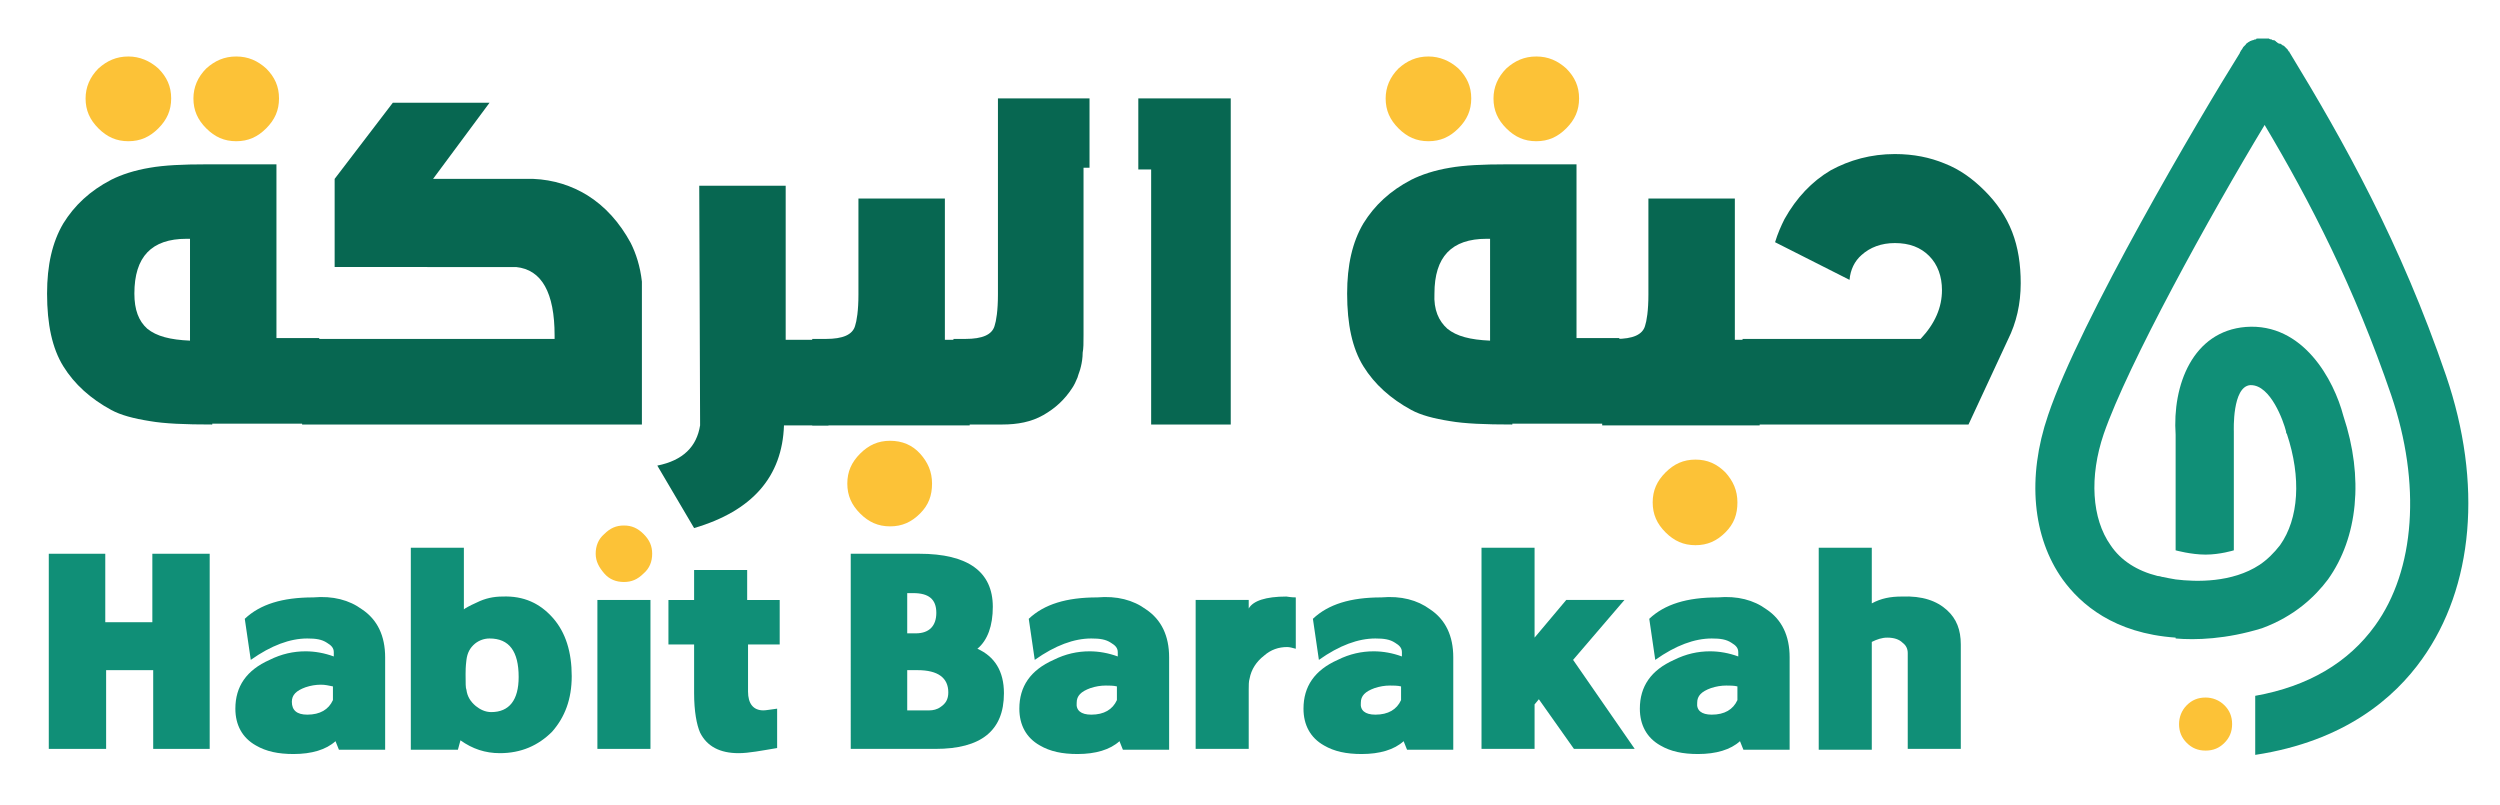 <?xml version="1.0" encoding="utf-8"?>
<!-- Generator: Adobe Illustrator 24.3.0, SVG Export Plug-In . SVG Version: 6.00 Build 0)  -->
<svg version="1.1" id="Layer_1" xmlns="http://www.w3.org/2000/svg" xmlns:xlink="http://www.w3.org/1999/xlink" x="0px" y="0px"
	 viewBox="0 0 292.1 94" style="enable-background:new 0 0 292.1 94;" xml:space="preserve">
<style type="text/css">
	.st0{fill:#108F77;}
	.st1{fill:#076751;}
	.st2{fill:#FCC237;}
</style>
<g>
	<g>
		<path class="st0" d="M261.8,6C261.8,6,261.7,6.1,261.8,6c-0.1,0.1-0.1,0.2-0.1,0.2c-4.7,7.5-18.7,31.3-22.4,42.3
			c-2.5,7.3-1.8,14.3,1.7,19.2c2.1,2.9,6,6.3,13.2,6.8c0,0,0,0,0,0.1c2.3,0.2,5.9,0.1,10.1-1.2c3.8-1.4,6.2-3.7,7.7-5.7
			c3.5-4.9,4.2-11.9,1.8-19.1c-1.1-4.2-4.7-10.9-11.4-10.4c-6.2,0.5-8.6,6.8-8.2,12.6c0,0.9,0,6.1,0,13.5c0,0,1.8,0.5,3.5,0.5
			c1.7,0,3.3-0.5,3.3-0.5c0-8,0-13.4,0-13.6c0-0.1,0-0.2,0-0.3c0-0.1-0.2-5.2,1.9-5.4c0,0,0.1,0,0.1,0c2.3,0,3.8,4.2,4.1,5.4
			c0,0.1,0,0.2,0.1,0.3c1.7,5.1,1.4,9.9-0.8,13c-0.7,0.9-1.5,1.7-2.4,2.3v0c-3.2,2.1-7.4,2-9.8,1.7c0,0,0,0,0,0
			c-0.6-0.1-1.1-0.2-1.6-0.3c-0.3-0.1-0.5-0.1-0.5-0.1v0c-2.4-0.6-4.3-1.8-5.5-3.6c-2.2-3.1-2.5-8-0.8-13
			c2.8-8.1,12.4-25.5,18.8-36.1c5.3,8.9,10.5,19,14.8,31.6c3.5,10.3,2.8,20.4-1.9,26.9c-3.1,4.3-7.8,7.1-14,8.2v6.9
			c10.5-1.6,16.3-6.7,19.5-11.2c6-8.4,7.1-20.5,2.8-33.1c-5.3-15.5-11.9-27.3-18.3-37.8c0,0,0-0.1-0.1-0.1c0-0.1-0.1-0.1-0.1-0.2
			c0,0-0.1-0.1-0.1-0.1c0,0-0.1-0.1-0.1-0.1c0,0-0.1-0.1-0.1-0.1c0,0-0.1-0.1-0.1-0.1c0,0-0.1-0.1-0.2-0.1c0,0-0.1-0.1-0.1-0.1
			c-0.1,0-0.1-0.1-0.2-0.1c0,0,0,0-0.1,0c0,0,0,0,0,0c-0.1,0-0.1-0.1-0.2-0.1c0,0-0.1-0.1-0.1-0.1c0,0-0.1,0-0.1-0.1
			c-0.1,0-0.1-0.1-0.2-0.1c0,0-0.1,0-0.1,0c-0.1,0-0.2-0.1-0.2-0.1c0,0,0,0,0,0c-0.1,0-0.2,0-0.3-0.1c0,0,0,0,0,0
			c-0.1,0-0.2,0-0.3,0c0,0,0,0,0,0c-0.1,0-0.2,0-0.3,0c0,0,0,0-0.1,0c-0.1,0-0.2,0-0.2,0c0,0-0.1,0-0.1,0c-0.1,0-0.2,0-0.2,0
			c0,0-0.1,0-0.1,0c-0.1,0-0.2,0-0.2,0.1c0,0,0,0-0.1,0c-0.1,0-0.2,0.1-0.3,0.1c0,0,0,0,0,0c-0.1,0-0.2,0.1-0.3,0.1c0,0,0,0,0,0
			c0,0,0,0,0,0c-0.1,0.1-0.2,0.1-0.3,0.2c0,0,0,0,0,0c-0.1,0.1-0.2,0.1-0.2,0.2c0,0,0,0,0,0c-0.1,0.1-0.1,0.1-0.2,0.2
			c0,0,0,0-0.1,0.1C261.9,5.9,261.8,5.9,261.8,6z"/>
	</g>
</g>
<g>
	<g>
		<path class="st1" d="M24.8,49.6c-3.2,0-5.6-0.1-7.3-0.4c-1.9-0.3-3.4-0.7-4.5-1.3c-2.4-1.3-4.3-3-5.6-5.1
			c-1.3-2.1-1.9-4.9-1.9-8.5c0-3.3,0.6-6,1.9-8.2c1.3-2.1,3.1-3.8,5.6-5.1c1.2-0.6,2.7-1.1,4.5-1.4c1.7-0.3,3.9-0.4,6.6-0.4h8.2
			v20.3h5v10H24.8z M17.2,38.4c1.1,0.9,2.7,1.3,5,1.4V27.9h-0.4c-4.1,0-6.1,2.1-6.1,6.4C15.7,36.2,16.2,37.5,17.2,38.4z"/>
		<path class="st1" d="M39.1,31.2V20.9l6.8-8.9h11.3l-6.6,8.9h10.8c0.5,0,0.8,0,0.9,0c2.4,0.1,4.5,0.8,6.3,1.9
			c2.1,1.3,3.8,3.2,5.1,5.6c0.6,1.2,1.1,2.7,1.3,4.5v16.7H35.3v-10h29.5v-0.4c0-5-1.5-7.7-4.5-8l-0.9,0H39.1z"/>
		<path class="st1" d="M76.8,54.4c3-0.6,4.6-2.2,5-4.7l-0.1-28l10.1,0v18h5v10h-5.2c-0.2,6-3.7,10-10.5,12L76.8,54.4z"/>
		<path class="st1" d="M94.9,49.6v-10h1.6c2,0,3.1-0.5,3.4-1.5c0.2-0.6,0.4-1.8,0.4-3.7V23.2h10.1v16.5h2.9v10H94.9z"/>
		<path class="st1" d="M126.6,19.6v19.5c0,1,0,1.6-0.1,2.1c0,0.6-0.1,1.2-0.2,1.6c-0.1,0.5-0.3,0.9-0.4,1.3
			c-0.2,0.5-0.4,0.9-0.6,1.2c-0.9,1.4-2,2.4-3.4,3.2c-1.4,0.8-3,1.1-4.8,1.1h-5.7v-10h1.4c2,0,3.1-0.5,3.4-1.5
			c0.2-0.6,0.4-1.8,0.4-3.7V11.5h10.7v8.1H126.6z"/>
		<path class="st1" d="M134.5,49.6V19.8H133v-8.3h10.8v38.1H134.5z"/>
		<path class="st1" d="M176.7,49.6c-3.2,0-5.6-0.1-7.3-0.4c-1.9-0.3-3.4-0.7-4.5-1.3c-2.4-1.3-4.3-3-5.6-5.1
			c-1.3-2.1-1.9-4.9-1.9-8.5c0-3.3,0.6-6,1.9-8.2c1.3-2.1,3.1-3.8,5.6-5.1c1.2-0.6,2.7-1.1,4.5-1.4c1.7-0.3,3.9-0.4,6.6-0.4h8.2
			v20.3h5v10H176.7z M169.1,38.4c1.1,0.9,2.7,1.3,5,1.4V27.9h-0.4c-4.1,0-6.1,2.1-6.1,6.4C167.5,36.2,168.1,37.5,169.1,38.4z"/>
		<path class="st1" d="M187.2,49.6v-10h1.6c2,0,3.1-0.5,3.4-1.5c0.2-0.6,0.4-1.8,0.4-3.7V23.2h10.1v16.5h2.9v10H187.2z"/>
		<path class="st1" d="M234.6,39.7l-4.6,9.9h-26.4v-10l20.8,0c1.7-1.8,2.5-3.7,2.5-5.7c0-1.6-0.5-3-1.5-4c-1-1-2.3-1.5-4-1.5
			c-1.6,0-2.9,0.5-3.9,1.4c-0.8,0.7-1.3,1.7-1.4,2.9l-8.7-4.4c0.3-1,0.7-1.9,1.1-2.7c1.4-2.5,3.2-4.4,5.4-5.7
			c2.2-1.2,4.7-1.9,7.5-1.9c2.2,0,4.1,0.4,5.8,1.1c1.8,0.7,3.3,1.8,4.7,3.2c1.4,1.4,2.5,3,3.2,4.8c0.7,1.8,1,3.8,1,6
			C236.1,35.5,235.6,37.7,234.6,39.7L234.6,39.7z"/>
	</g>
	<path class="st2" d="M104,51.5c-1.4,0-2.5,0.5-3.5,1.5c-1,1-1.5,2.1-1.5,3.5s0.5,2.5,1.5,3.5c1,1,2.1,1.5,3.5,1.5
		c1.4,0,2.5-0.5,3.5-1.5c1-1,1.4-2.1,1.4-3.5c0-1.4-0.5-2.5-1.4-3.5C106.6,52,105.4,51.5,104,51.5z"/>
	<path class="st2" d="M198.1,53.7c-1.4,0-2.5,0.5-3.5,1.5c-1,1-1.5,2.1-1.5,3.5s0.5,2.5,1.5,3.5c1,1,2.1,1.5,3.5,1.5
		c1.4,0,2.5-0.5,3.5-1.5c1-1,1.4-2.1,1.4-3.5c0-1.4-0.5-2.5-1.4-3.5C200.6,54.2,199.5,53.7,198.1,53.7z"/>
	<path class="st2" d="M166.9,6.6c-1.4,0-2.5,0.5-3.5,1.4c-1,1-1.5,2.2-1.5,3.5c0,1.4,0.5,2.5,1.5,3.5c1,1,2.1,1.5,3.5,1.5
		c1.4,0,2.5-0.5,3.5-1.5c1-1,1.5-2.1,1.5-3.5c0-1.4-0.5-2.5-1.5-3.5C169.4,7.1,168.2,6.6,166.9,6.6z"/>
	<path class="st2" d="M179.5,6.6c-1.4,0-2.5,0.5-3.5,1.4c-1,1-1.5,2.2-1.5,3.5c0,1.4,0.5,2.5,1.5,3.5c1,1,2.1,1.5,3.5,1.5
		S182,16,183,15c1-1,1.5-2.1,1.5-3.5c0-1.4-0.5-2.5-1.5-3.5C182,7.1,180.9,6.6,179.5,6.6z"/>
	<path class="st2" d="M15,6.6c-1.4,0-2.5,0.5-3.5,1.4c-1,1-1.5,2.2-1.5,3.5c0,1.4,0.5,2.5,1.5,3.5c1,1,2.1,1.5,3.5,1.5
		c1.4,0,2.5-0.5,3.5-1.5c1-1,1.5-2.1,1.5-3.5c0-1.4-0.5-2.5-1.5-3.5C17.5,7.1,16.3,6.6,15,6.6z"/>
	<path class="st2" d="M27.6,6.6c-1.4,0-2.5,0.5-3.5,1.4c-1,1-1.5,2.2-1.5,3.5c0,1.4,0.5,2.5,1.5,3.5c1,1,2.1,1.5,3.5,1.5
		s2.5-0.5,3.5-1.5c1-1,1.5-2.1,1.5-3.5c0-1.4-0.5-2.5-1.5-3.5C30.1,7.1,29,6.6,27.6,6.6z"/>
</g>
<g>
	<g>
		<path class="st0" d="M24.5,64.7v22.8h-6.6v-9.2h-5.5v9.2H5.7V64.7h6.6v8h5.5v-8H24.5z"/>
		<path class="st0" d="M42.3,71.2c1.8,1.2,2.7,3.1,2.7,5.6v10.8h-5.4l-0.4-1c-1.1,1-2.8,1.5-4.9,1.5c-1.8,0-3.2-0.3-4.4-1
			c-1.6-0.9-2.4-2.4-2.4-4.3c0-2.6,1.3-4.5,4-5.7c1.4-0.7,2.8-1,4.2-1c1.1,0,2.2,0.2,3.3,0.6v-0.5c0-0.5-0.3-0.8-0.8-1.1
			c-0.6-0.4-1.3-0.5-2.3-0.5c-2,0-4.2,0.8-6.6,2.5l-0.7-4.8c1.8-1.7,4.4-2.5,8-2.5C38.9,69.6,40.8,70.1,42.3,71.2z M35.9,83.5
			c1.5,0,2.5-0.6,3-1.7v-1.6C38.4,80.1,38,80,37.5,80c-0.6,0-1.2,0.1-1.8,0.3c-1.1,0.4-1.6,0.9-1.6,1.7C34.1,83,34.7,83.5,35.9,83.5
			z"/>
		<path class="st0" d="M64.6,72.2c1.5,1.7,2.2,4,2.2,6.8c0,2.7-0.8,4.8-2.3,6.5c-1.6,1.6-3.6,2.5-6.1,2.5c-1.7,0-3.2-0.5-4.6-1.5
			l-0.3,1.1H48V64h6.2v7.2c0.1-0.1,0.6-0.4,1.5-0.8c1-0.5,2-0.7,3-0.7C61.2,69.6,63.1,70.5,64.6,72.2z M60.6,79.1
			c0-3-1.1-4.5-3.4-4.5c-0.6,0-1.2,0.2-1.7,0.6c-0.6,0.5-0.9,1.1-1,1.9c-0.1,0.8-0.1,1.3-0.1,1.6v0.2c0,0.9,0,1.5,0.1,1.7
			c0.1,0.8,0.5,1.4,1.1,1.9c0.5,0.4,1.1,0.7,1.8,0.7C59.5,83.2,60.6,81.8,60.6,79.1z"/>
		<path class="st0" d="M69.8,87.5V70.1H76v17.4H69.8z"/>
		<path class="st0" d="M87.4,75.3v5.5c0,1.4,0.6,2.2,1.8,2.2c0.3,0,0.8-0.1,1.6-0.2v4.6C89,87.7,87.5,88,86.3,88
			c-2.2,0-3.7-0.8-4.5-2.4c-0.4-0.9-0.7-2.5-0.7-4.6v-5.7h-3v-5.2h3v-3.5h6.2v3.5h3.8v5.2H87.4z"/>
		<path class="st0" d="M117.3,81c0,4.4-2.7,6.5-8,6.5h-9.9V64.7h8c5.7,0,8.6,2.1,8.6,6.2c0,2.2-0.6,3.9-1.8,4.9
			C116.2,76.7,117.3,78.4,117.3,81z M106.7,69.3H106v4.7l1,0c1.6,0,2.4-0.9,2.4-2.4C109.4,70,108.5,69.3,106.7,69.3z M108.6,83
			c0.4,0,0.9-0.1,1.3-0.4c0.6-0.4,0.9-0.9,0.9-1.7c0-1.7-1.2-2.6-3.6-2.6H106V83H108.6z"/>
		<path class="st0" d="M133.9,71.2c1.8,1.2,2.7,3.1,2.7,5.6v10.8h-5.4l-0.4-1c-1.1,1-2.8,1.5-4.9,1.5c-1.8,0-3.2-0.3-4.4-1
			c-1.6-0.9-2.4-2.4-2.4-4.3c0-2.6,1.3-4.5,4-5.7c1.4-0.7,2.8-1,4.2-1c1.1,0,2.2,0.2,3.3,0.6v-0.5c0-0.5-0.3-0.8-0.8-1.1
			c-0.6-0.4-1.3-0.5-2.3-0.5c-2,0-4.2,0.8-6.6,2.5l-0.7-4.8c1.8-1.7,4.4-2.5,8-2.5C130.5,69.6,132.4,70.1,133.9,71.2z M127.5,83.5
			c1.5,0,2.5-0.6,3-1.7v-1.6c-0.4-0.1-0.9-0.1-1.3-0.1c-0.6,0-1.2,0.1-1.8,0.3c-1.1,0.4-1.6,0.9-1.6,1.7
			C125.7,83,126.3,83.5,127.5,83.5z"/>
		<path class="st0" d="M151.4,69.8v6c-0.4-0.1-0.7-0.2-1-0.2c-1,0-1.9,0.3-2.7,1c-0.9,0.7-1.5,1.6-1.7,2.7c-0.1,0.3-0.1,0.8-0.1,1.3
			v6.9h-6.2V70.1h6.2v1c0.5-0.9,2-1.4,4.4-1.4C150.4,69.7,150.8,69.8,151.4,69.8z"/>
		<path class="st0" d="M167.1,71.2c1.8,1.2,2.7,3.1,2.7,5.6v10.8h-5.4l-0.4-1c-1.1,1-2.8,1.5-4.9,1.5c-1.8,0-3.2-0.3-4.4-1
			c-1.6-0.9-2.4-2.4-2.4-4.3c0-2.6,1.3-4.5,4-5.7c1.4-0.7,2.8-1,4.2-1c1.1,0,2.2,0.2,3.3,0.6v-0.5c0-0.5-0.3-0.8-0.8-1.1
			c-0.6-0.4-1.3-0.5-2.3-0.5c-2,0-4.2,0.8-6.6,2.5l-0.7-4.8c1.8-1.7,4.4-2.5,8-2.5C163.7,69.6,165.6,70.1,167.1,71.2z M160.7,83.5
			c1.5,0,2.5-0.6,3-1.7v-1.6c-0.4-0.1-0.9-0.1-1.3-0.1c-0.6,0-1.2,0.1-1.8,0.3c-1.1,0.4-1.6,0.9-1.6,1.7
			C158.9,83,159.5,83.5,160.7,83.5z"/>
		<path class="st0" d="M179.8,81.7l-0.5,0.6v5.2h-6.2V64h6.2v10.5l3.7-4.4h6.8l-6,7l7.2,10.4h-7.1L179.8,81.7z"/>
		<path class="st0" d="M206.4,71.2c1.8,1.2,2.7,3.1,2.7,5.6v10.8h-5.4l-0.4-1c-1.1,1-2.8,1.5-4.9,1.5c-1.8,0-3.2-0.3-4.4-1
			c-1.6-0.9-2.4-2.4-2.4-4.3c0-2.6,1.3-4.5,4-5.7c1.4-0.7,2.8-1,4.2-1c1.1,0,2.2,0.2,3.3,0.6v-0.5c0-0.5-0.3-0.8-0.8-1.1
			c-0.6-0.4-1.3-0.5-2.3-0.5c-2,0-4.2,0.8-6.6,2.5l-0.7-4.8c1.8-1.7,4.4-2.5,8-2.5C203,69.6,204.9,70.1,206.4,71.2z M200,83.5
			c1.5,0,2.5-0.6,3-1.7v-1.6c-0.4-0.1-0.9-0.1-1.3-0.1c-0.6,0-1.2,0.1-1.8,0.3c-1.1,0.4-1.6,0.9-1.6,1.7
			C198.2,83,198.8,83.5,200,83.5z"/>
		<path class="st0" d="M227.5,71.3c1.1,1,1.6,2.3,1.6,4v12.2h-6.2V76.3c0-0.5-0.2-0.9-0.6-1.2c-0.4-0.4-1-0.6-1.8-0.6
			c-0.6,0-1.2,0.2-1.8,0.5v12.6h-6.2V64h6.2v6.5c1.1-0.6,2.2-0.8,3.5-0.8C224.6,69.6,226.3,70.2,227.5,71.3z"/>
	</g>
	<path class="st2" d="M75.2,62.4c0.7,0.7,1,1.4,1,2.3c0,0.9-0.3,1.7-1,2.3c-0.7,0.7-1.4,1-2.3,1c-0.9,0-1.7-0.3-2.3-1
		c-0.6-0.7-1-1.4-1-2.3c0-0.9,0.3-1.7,1-2.3c0.7-0.7,1.4-1,2.3-1C73.8,61.4,74.5,61.7,75.2,62.4z"/>
</g>
<path class="st2" d="M257.7,81.5c-0.9,0-1.6,0.3-2.2,0.9c-0.6,0.6-0.9,1.4-0.9,2.2c0,0.9,0.3,1.6,0.9,2.2c0.6,0.6,1.3,0.9,2.2,0.9
	s1.6-0.3,2.2-0.9c0.6-0.6,0.9-1.3,0.9-2.2c0-0.9-0.3-1.6-0.9-2.2C259.3,81.8,258.5,81.5,257.7,81.5z"/>
<g>
</g>
<g>
</g>
<g>
</g>
<g>
</g>
<g>
</g>
<g>
</g>
</svg>

